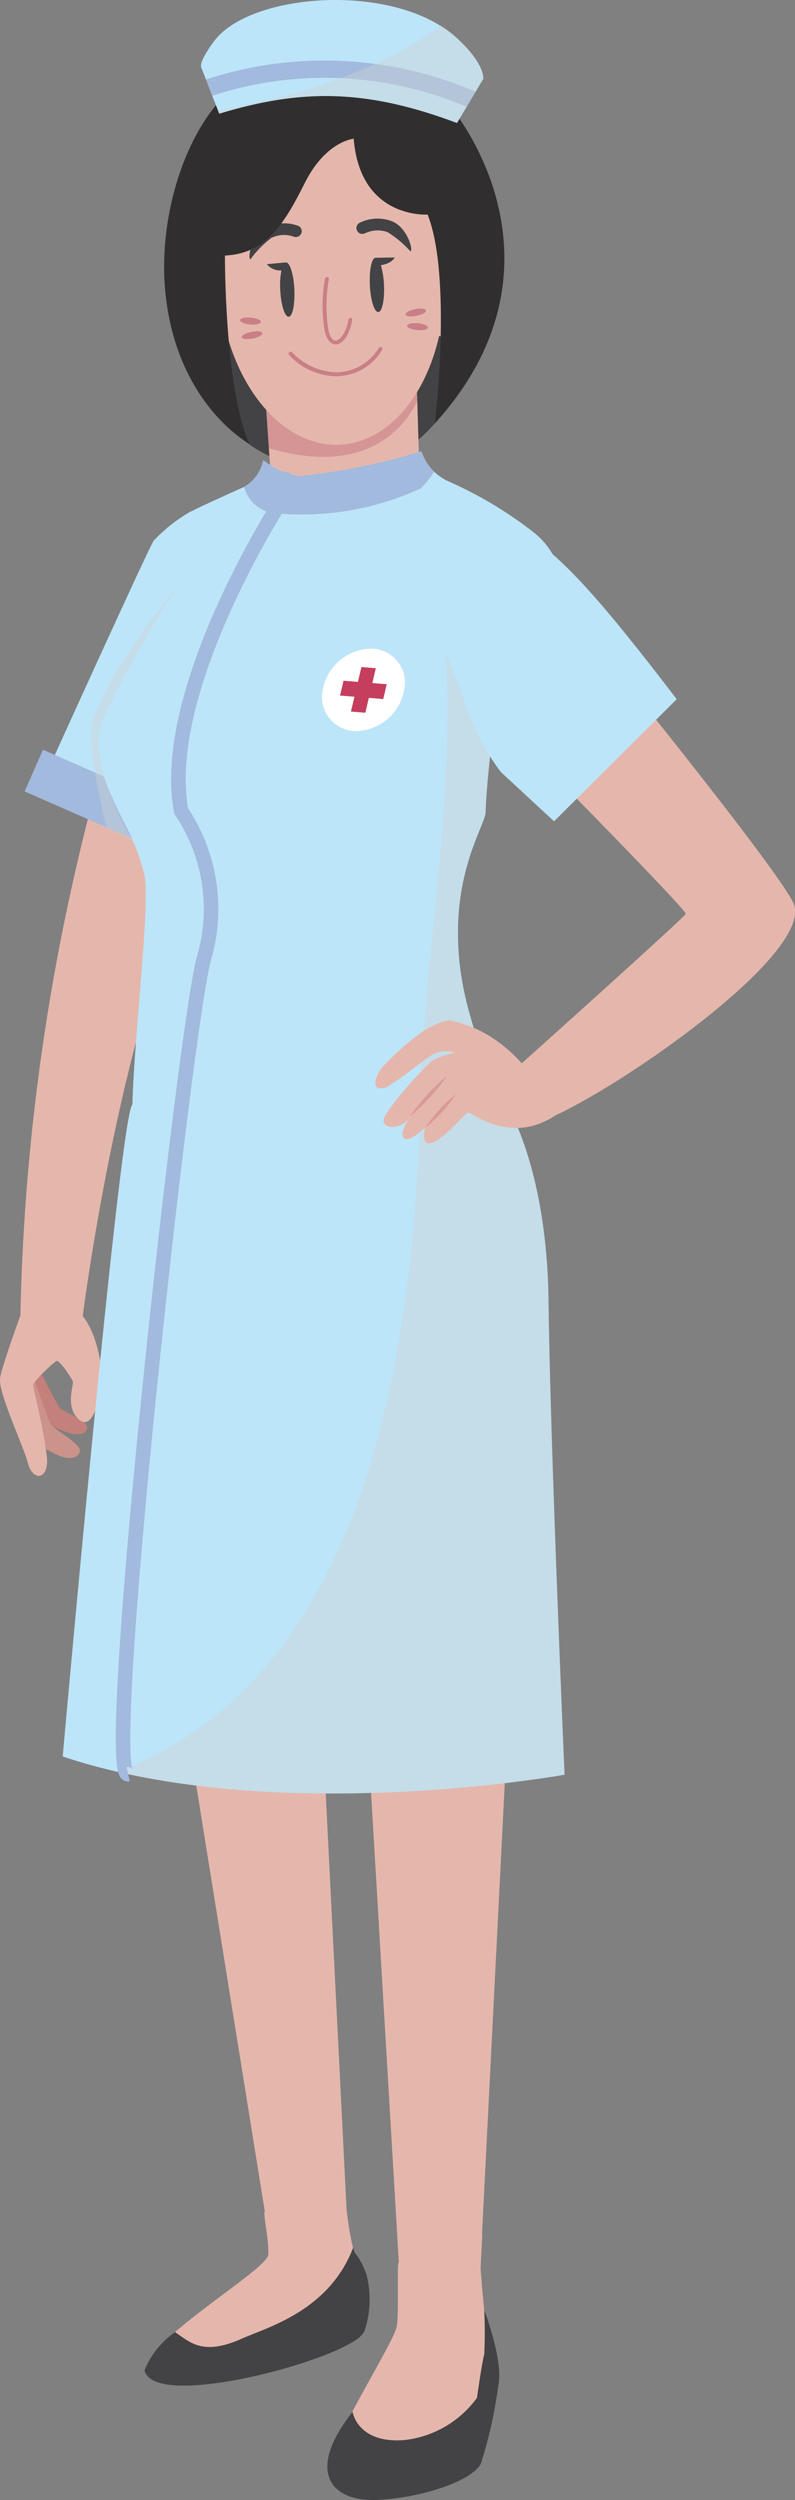 <?xml version="1.0" encoding="UTF-8"?><svg id="Layer_2" xmlns="http://www.w3.org/2000/svg" xmlns:xlink="http://www.w3.org/1999/xlink" viewBox="0 0 54.64 171.77"><rect x="0" y="0" width="54.64" height="171.77" fill="#808080" stroke="none"/><defs><style>.cls-1{clip-path:url(#clippath-4);}.cls-1,.cls-2,.cls-3,.cls-4,.cls-5,.cls-6,.cls-7,.cls-8,.cls-9,.cls-10,.cls-11,.cls-12{fill:none;}.cls-13{fill:#bde5f9;}.cls-2{clip-path:url(#clippath-2);}.cls-3{opacity:.6;}.cls-14{fill:#fff;}.cls-4{clip-path:url(#clippath-6);}.cls-5{opacity:.4;}.cls-15{fill:#c53e5d;}.cls-16{fill:#c4807a;}.cls-6{clip-path:url(#clippath-5);}.cls-17{fill:#ca7e86;}.cls-7{stroke:#a2badd;}.cls-18{fill:#434244;}.cls-19{fill:#d0d1d3;}.cls-8{clip-path:url(#clippath-3);}.cls-9{opacity:.5;}.cls-11{clip-path:url(#clippath);}.cls-20{fill:#a2badd;}.cls-21{fill:#cc938b;}.cls-12{clip-path:url(#clippath-1);}.cls-22{fill:#e5b7ac;}.cls-23{fill:#302e2f;}</style><clipPath id="clippath"><rect class="cls-10" x="5.58" y="59.27" width="10.97" height="3.78"/></clipPath><clipPath id="clippath-1"><rect class="cls-10" x="18.25" y="25.96" width="10.43" height="5.43"/></clipPath><clipPath id="clippath-2"><rect class="cls-10" x="14.98" y="1.77" width="18.23" height="6.68"/></clipPath><clipPath id="clippath-3"><rect class="cls-10" x="6.25" y="40.34" width="5.89" height="17.42"/></clipPath><clipPath id="clippath-4"><rect class="cls-10" x="8.15" y="44.87" width="30.67" height="78.36"/></clipPath><clipPath id="clippath-5"><rect class="cls-10" x="28.15" y="73.89" width="2.59" height="2.82"/></clipPath><clipPath id="clippath-6"><rect class="cls-10" x="29.21" y="75.18" width="2.13" height="2.32"/></clipPath></defs><g id="Group_5012"><g id="Group_4918" class="cls-5"><g id="Group_4917"><g class="cls-11"><g id="Group_4916"><path id="Path_12381" class="cls-19" d="m7.71,63.05l-2.13-3.78c1.44,1.52,1.87,1.77,2.72,1.14,2.53-1.86,5.6.03,8.24,1.61-4.95-1.39-7.88-.94-8.84,1.03"/></g></g></g></g><path id="Path_12464" class="cls-22" d="m7.3,51.65c-3.65,12.63-5.64,25.69-5.9,38.84,1.38.54,2.91.53,4.28-.03,0,0,2.45-19.41,7.53-30.03.97-2.23,1.1-4.73.37-7.05-5.21-8.46-6.27-1.73-6.27-1.73"/><path id="Path_12465" class="cls-16" d="m2.76,94.2s1.15,2.32,1.36,2.54,1.73.85,1.85,1.24-.38.82-1.5.38-1.43-.56-1.64-.79-1.47-2.64-1.47-2.64l1.39-.74Z"/><path id="Path_12466" class="cls-21" d="m2.36,94.78s.96,2.84,1.17,3.13,1.87,1.22,1.95,1.68-.57.9-1.8.25-1.57-.84-1.78-1.12-1.28-3.26-1.28-3.26l1.73-.67Z"/><path id="Path_12467" class="cls-22" d="m1.4,90.39S.2,93.66.01,94.65s1.69,4.85,1.94,6c.39,1.18,1.46.97,1.26-.64-.19-1.74-.92-4.59-.94-4.83s1.42-1.59,1.62-1.67,1.06,1.19,1.12,1.43-.58,1.84.49,2.65,1.64-2.66,1.51-3.32-.33-2.98-1.7-4.26l-3.3-.09-.61.47Z"/><path id="Path_12468" class="cls-13" d="m13.13,35.13c-.95.54-1.81,1.22-2.57,2.02-.46.75-7.05,15.29-7.05,15.29l7.57,6.07,2.96-11.69-.91-11.69Z"/><rect id="Rectangle_1742" class="cls-20" x="6.78" y="49.02" width="3.13" height="13.16" transform="translate(-45.92 40.89) rotate(-66.31)"/><path id="Path_12469" class="cls-22" d="m28.95,34.07l-.6.03-10.26.49.16-2.85c.69.52,1.49.85,2.34.98,2.76-.29,5.48-.83,8.14-1.64l.18,2.48.03.5Z"/><path id="Path_12470" class="cls-22" d="m33.15,153.46l-.12,2.41s.33,4.43.57,5.1c1.2,1.95-.25,5.55-.37,7.19-.08,1.75-10.19,3.91-10.54.92.56-2.2,4.44-8.25,4.59-9.28s-.02-4.35.13-4.38l-1.98-33.48,4.19-26.14,5.11,25.98-1.6,31.68Z"/><path id="Path_12471" class="cls-18" d="m24.23,165.7s.32,2.2,3.55,1.95c2-.22,3.82-1.27,5-2.9,0,0,.39-2.73.5-2.95.05-1.03.05-2.06,0-3.09,0,0,1.34,3.51.97,5.17-.24,1.83-.64,3.63-1.2,5.39-.59,1.15-3.91,2.32-7.05,2.49s-5.1-1.82-1.77-6.05"/><path id="Path_12472" class="cls-22" d="m25.22,156.37c.3,1.26.24,2.59-.18,3.81-.47,1.69-14.46,5.61-15.11,2.67.43-1.06,1.16-1.97,2.1-2.62,2.51-2.18,6.38-4.61,6.41-5.33.05-1.04-.39-2.9-.24-2.96l-5.33-33.11,1.55-26.43,7.69,25.33,1.59,31.69.12,2.41c.1.88.24,1.75.44,2.62.03.11.07.23.12.34.22.28.41.59.56.91v.02c.11.22.2.44.27.67"/><path id="Path_12473" class="cls-18" d="m25.03,160.18c-.47,1.69-14.46,5.61-15.1,2.67.43-1.06,1.16-1.97,2.1-2.62,1.07.73,1.93,1.65,4.64.43,1.67-.75,5.93-1.87,7.6-6.22.03.11.07.23.12.34.22.28.41.59.56.91v.02c.11.22.2.44.27.67.3,1.26.24,2.59-.18,3.81"/><path id="Path_12474" class="cls-13" d="m38.82,121.93s-16.7,3.03-30.68-.18c-1.31-.3-2.59-.65-3.83-1.07,0,0,3.73-41.86,4.71-44.63.02-.05.05-.11.07-.16,1.43-2.77,12.75-1.97,19.81-1.2h.01c3.28.37,5.64.73,5.64.73,0,0,0,0,0,.01.18.26,3.04,4.6,3.15,13.99.11,9.71,1.1,32.5,1.1,32.5"/><path id="Path_12475" class="cls-18" d="m14.13,25.6l2.04,4.09s2.43,2.85,7.47,2.59c3.14-.24,5.94-2.1,7.38-4.9l.61-4.51-1.07-3.29-17.39,1.83.95,4.19Z"/><path id="Path_12476" class="cls-22" d="m28.64,26.6l.04.97.17,5.73s-.04,4.04-5.03,4.3-5.11-3.47-5.11-3.47l-.23-3.33-.23-3.4-.05-.78.2.02,4.89.52,5-1.06.35.5Z"/><g id="Group_4963" class="cls-3"><g id="Group_4962"><g class="cls-12"><g id="Group_4961"><path id="Path_12477" class="cls-17" d="m28.68,27.41v.15c-.83,1.73-3.44,5.22-10.2,3.24l-.23-3.4.15-.76,4.89.52,5.32-1.2.08,1.45Z"/></g></g></g></g><path id="Path_12478" class="cls-22" d="m29.92,20.32s1.3-3.55,3.61-2.82.07,6.62-3.47,5.55l-.14-2.73Z"/><path id="Path_12479" class="cls-17" d="m32.91,19.13c-1.05.11-1.98.71-2.5,1.62-.04.06-.01.15.05.18,0,0,0,0,0,0,.02.01.05.02.07.02.05,0,.09-.03.11-.07.24-.39.55-.73.92-1,.58.33.34,1.29.34,1.3-.02.07.02.15.1.16,0,0,0,0,0,0,.01,0,.03,0,.04,0,.06,0,.11-.04.12-.1.01-.05.26-1.05-.35-1.53.33-.19.69-.31,1.07-.33h.04c.07,0,.13-.06.13-.14,0,0,0,0,0,0,0-.07-.06-.13-.14-.13,0,0,0,0,0,0"/><path id="Path_12480" class="cls-17" d="m12.73,20.17c1.05,0,2.04.5,2.66,1.36.04.06.03.15-.03.19-.02.01-.04.02-.07.02-.05,0-.09-.02-.12-.06-.28-.36-.62-.67-1.02-.9-.54.39-.2,1.32-.2,1.33.03.07,0,.15-.08.17,0,0,0,0,0,0-.01,0-.03,0-.04,0-.06,0-.11-.03-.13-.09-.02-.05-.37-1.02.19-1.56-.34-.16-.72-.23-1.1-.22h-.04c-.07,0-.14-.05-.14-.12,0,0,0,0,0,0,0-.07.05-.14.12-.14"/><path id="Path_12481" class="cls-22" d="m30.54,18.65c.33,6.35-2.88,11.68-7.16,11.9s-8.02-4.75-8.35-11.1,2.88-11.68,7.16-11.9,8.02,4.75,8.35,11.1"/><path id="Path_12482" class="cls-17" d="m17.93,22.12c-.01.13-.34.21-.74.17s-.71-.17-.69-.3.34-.21.74-.17.71.17.69.3"/><path id="Path_12483" class="cls-17" d="m18.03,22.89c-.03-.13-.36-.17-.75-.09s-.68.24-.66.37.36.17.75.09.68-.24.66-.37"/><path id="Path_12484" class="cls-17" d="m27.98,22.38c.01-.13.34-.21.74-.17s.71.17.69.3-.34.21-.74.17-.71-.17-.69-.3"/><path id="Path_12485" class="cls-17" d="m27.87,21.61c.02.13.36.17.75.09s.68-.24.66-.37-.36-.17-.75-.09-.68.24-.66.37"/><path id="Path_12486" class="cls-17" d="m23.1,23.66h-.05c-.2,0-.69-.16-.8-1.37-.13-1.05-.1-2.12.09-3.16.02-.07.1-.11.17-.09.07.02.11.09.09.16-.18,1.01-.21,2.05-.09,3.07.08.82.33,1.12.54,1.13.31.01.75-.54.9-1.45.01-.07.08-.12.15-.11.07.01.12.08.11.15,0,0,0,0,0,0-.16.96-.63,1.65-1.13,1.68"/><path id="Path_12487" class="cls-17" d="m23.28,25.85c-1.3.03-2.55-.51-3.42-1.47-.05-.06-.03-.14.03-.19.05-.04.13-.04.18.01.83.89,1.99,1.39,3.2,1.38,1.14-.07,2.17-.69,2.76-1.67.03-.07.12-.09.18-.06.07.03.09.12.06.18h0c-.62,1.07-1.75,1.75-2.98,1.81"/><path id="Path_12488" class="cls-18" d="m26.63,15.95c-.51-.19-1.08-.15-1.57.09-.21.09-.44-.01-.53-.22-.09-.21.01-.44.22-.53h0c.69-.33,1.49-.36,2.21-.08,1.04.44,1.46,1.98,1.25,2.06-.46-.51-.99-.96-1.57-1.32"/><path id="Path_12489" class="cls-18" d="m17.22,17.83c-.22-.06.04-1.63,1.03-2.18.68-.35,1.48-.4,2.2-.15.21.06.34.29.27.5s-.29.34-.5.27c-.51-.19-1.09-.16-1.58.08-.54.42-1.03.91-1.43,1.47"/><path id="Path_12490" class="cls-18" d="m19.65,18.03l-1.31.12c.24.3.62.46,1,.43-.08.44-.11.89-.08,1.34.05,1.03.31,1.85.58,1.84s.44-.86.39-1.89-.31-1.85-.58-1.84"/><path id="Path_12491" class="cls-18" d="m27.12,17.69l-1.31.02c-.27.01-.44.86-.39,1.89s.31,1.85.58,1.84.44-.86.39-1.89c-.02-.45-.09-.89-.21-1.33.77-.12.95-.53.95-.53"/><path id="Path_12492" class="cls-23" d="m24.32,9.53s-1.92.15-3.36,3.02-2.68,4.87-5.5,5.01c0,0-.04,9.07,1.67,12.93,0,0-5.18-2.81-5.8-10.81S15.79.69,24.62,5.28c0,0,1.6-1.66,4.99.63,1.94,1.39,10.17,12.27.28,23.18,0,0,1.2-10.06-.5-14.35,0,0-4.63.34-5.08-5.2"/><path id="Path_12493" class="cls-13" d="m33.21,5.43l-.52.87-.61,1.03-.67,1.12c-6.27-2.35-10.69-2.35-16.34-.64l-.08-.2-.41-1.05-.43-1.12-.3-.76s-.32-.27.88-1.87c2.32-3.08,10.92-3.92,15.54-1.04.39.23.75.51,1.09.81,2.03,1.85,1.85,2.85,1.85,2.85"/><path id="Path_12494" class="cls-20" d="m32.69,6.3l-.61,1.04c-5.55-2.36-11.76-2.64-17.49-.76l-.43-1.12c6.08-1.99,12.67-1.69,18.54.85"/><g id="Group_4966" class="cls-5"><g id="Group_4965"><g class="cls-2"><g id="Group_4964"><path id="Path_12495" class="cls-19" d="m33.2,5.43l-.52.87-.61,1.03-.67,1.12c-6.27-2.35-10.69-2.35-16.34-.64l-.08-.2c.62-.15,1.36-.32,2.23-.5,6.89-1.41,10.94-3.74,13.06-5.35.39.23.75.51,1.09.81,2.03,1.85,1.85,2.85,1.85,2.85"/></g></g></g></g><path id="Path_12496" class="cls-13" d="m35.22,77.47c.13.8.05,1.62-.21,2.39,0,0-2.66-.11-6.26-.34-.42-.03-.86-.06-1.31-.09-7.67-.51-18.4-1.49-18.35-2.97,0-.18.01-.38.01-.58.03-1.22.13-2.74.25-4.35h0c.35-4.61.89-9.95.58-11.43-.33-1.29-.82-2.53-1.46-3.7,0-.02-.02-.03-.03-.05,0,0,0-.02,0-.02-.51-.98-.95-1.99-1.33-3.03,0,0,0,0,0,0-.05-.15-.1-.31-.15-.46h0c-.35-1.1-.51-2.25-.46-3.4,0-2.9,6.49-14.1,6.64-14.3h0c.73-.39,2.86-1.33,3.64-1.69.04-.02.07-.03.1-.05.63-.4,1.07-1.04,1.22-1.77l.16.11c.69.52,1.49.85,2.34.98,2.76-.29,5.48-.83,8.14-1.64.15-.05.22-.07.22-.07.18.53.48,1.01.88,1.4.31.3.68.54,1.09.71,2.08.93,4.04,2.11,5.83,3.52h0c.49.41.91.89,1.22,1.44.09.17.16.34.21.52.95,1.61-2.17,4.96-3.72,9.86-.36,1.14-.62,2.31-.78,3.49-.03.18-.05.36-.07.55,0,.01,0,.02,0,.04-.09.74-.15,1.5-.2,2.28-.02.28-.03.56-.04.85,0,.03,0,.05,0,.08,0,.01,0,.02,0,.04-.03.88-2.1,3.82-1.89,9.01,0,.12,0,.24.02.36v.08c.01.22.03.45.05.67.01.13.02.25.04.39.03.26.07.52.11.8.02.14.05.28.07.42.05.27.1.55.17.83.09.43.2.87.33,1.32.08.3.17.61.27.92.05.19.12.37.19.57s.13.38.2.57h0c.07.19.15.39.22.58.23.59.49,1.2.78,1.83.1.21.2.42.3.63s.21.43.32.64c0,0,0,0,0,.01.33.64.55,1.33.65,2.04"/><g id="Group_4969" class="cls-5"><g id="Group_4968"><g class="cls-8"><g id="Group_4967"><path id="Path_12497" class="cls-19" d="m9.11,57.76s-3.22-5.33-2.07-8.25c1.51-3.16,3.21-6.22,5.11-9.17,0,0-5.66,6.81-5.88,9.94-.14,2,1.05,6.57,1.05,6.57l1.81.91Z"/></g></g></g></g><g id="Group_4972" class="cls-5"><g id="Group_4971"><g class="cls-1"><g id="Group_4970"><path id="Path_12498" class="cls-19" d="m38.82,121.93s-16.7,3.03-30.68-.18c12.43-4.91,19.39-18.34,20.6-42.22.08-1.57.14-3.18.16-4.84.13-7.05,2.48-21.08,1.7-29.82l3.08,7.08c-.02.31-.31,3.49-.32,3.8,0,.01,0,.02,0,.04-.05,1.37-4.98,7.67,1.19,19.63,0,0,0,0,0,.01.18.26,3.04,4.6,3.15,13.99.11,9.71,1.1,32.5,1.1,32.5"/></g></g></g></g><path id="Path_12499" class="cls-22" d="m31.06,70.13c-.58-.15-1.88.65-1.88.65-1.06.74-2.03,1.6-2.91,2.55-.58.72-.79,1.78.34,1.35,1.52-.96,2.42-1.81,3.13-2.23.47-.25,1.03-.29,1.54-.13-.47.11-.94.26-1.39.45-.56.26-3.49,3.58-3.53,4.18s1.09.72,1.76-.1c0,0-.58.85-.45,1.2s.53.38,1.54-.59c0,0-.22.84.11,1.05.76.34,2.6-2,2.84-2.07s2.85,2.27,5.99.21c0,0-2.08-5.43-7.09-6.51"/><g id="Group_4975" class="cls-9"><g id="Group_4974"><g class="cls-6"><g id="Group_4973"><path id="Path_12500" class="cls-17" d="m30.74,73.9c-.73,1.05-1.6,2-2.58,2.82.73-1.05,1.6-2,2.58-2.82"/></g></g></g></g><g id="Group_4978" class="cls-9"><g id="Group_4977"><g class="cls-4"><g id="Group_4976"><path id="Path_12501" class="cls-17" d="m31.34,75.18c-.58.88-1.29,1.66-2.12,2.31.58-.88,1.29-1.66,2.12-2.31"/></g></g></g></g><path id="Path_12502" class="cls-20" d="m29.84,32.41c-.27.41-.58.8-.92,1.15-3.01,1.38-6.32,1.98-9.63,1.74-1.17.05-2.22-.72-2.52-1.86.04-.02.07-.03.1-.05.63-.4,1.07-1.04,1.22-1.77l.16.11c.69.52,1.49.85,2.34.98,2.76-.29,5.48-.83,8.14-1.64.15-.05.22-.07.22-.07.18.53.48,1.01.88,1.4"/><path id="Path_12503" class="cls-22" d="m35.31,73.55s11.69-10.47,11.82-10.76-15.07-15.61-15.07-15.61c0,0-.58-8.13,3.33-9.74,0,0,17.5,21.32,19.12,24.56s-11.15,12.24-16.35,14.64l-2.85-3.08Z"/><path id="Path_12504" class="cls-13" d="m32.31,39.02l1.39-2.83c1.43,0,2.81.55,3.87,1.52,1.89,1.65,3.74,3.52,8.94,10.33l-8.43,8.39-3.65-3.38s-5.45-6.74-2.13-14.03"/><path id="Path_12505" class="cls-7" d="m19.42,32.4l-.29,2.34s-8.2,12.79-6.68,20.98c1.99,2.95,2.57,6.63,1.59,10.05-1.26,4.13-7.06,56.53-5.23,56.13"/><path id="Path_12506" class="cls-14" d="m25.52,44.56c1.29.02,2.33,1.08,2.31,2.37,0,.18-.03.37-.07.55-.32,1.58-1.7,2.73-3.32,2.75-1.29-.02-2.33-1.08-2.31-2.37,0-.18.03-.37.07-.54.32-1.58,1.7-2.73,3.32-2.75"/><path id="Path_12507" class="cls-15" d="m24.84,45.83l-.24,1.02-.99-.08-.24,1.02.99.08-.24,1.02.99.08.24-1.02.99.08.24-1.02-.99-.08.24-1.02-.99-.08Z"/></g></svg>